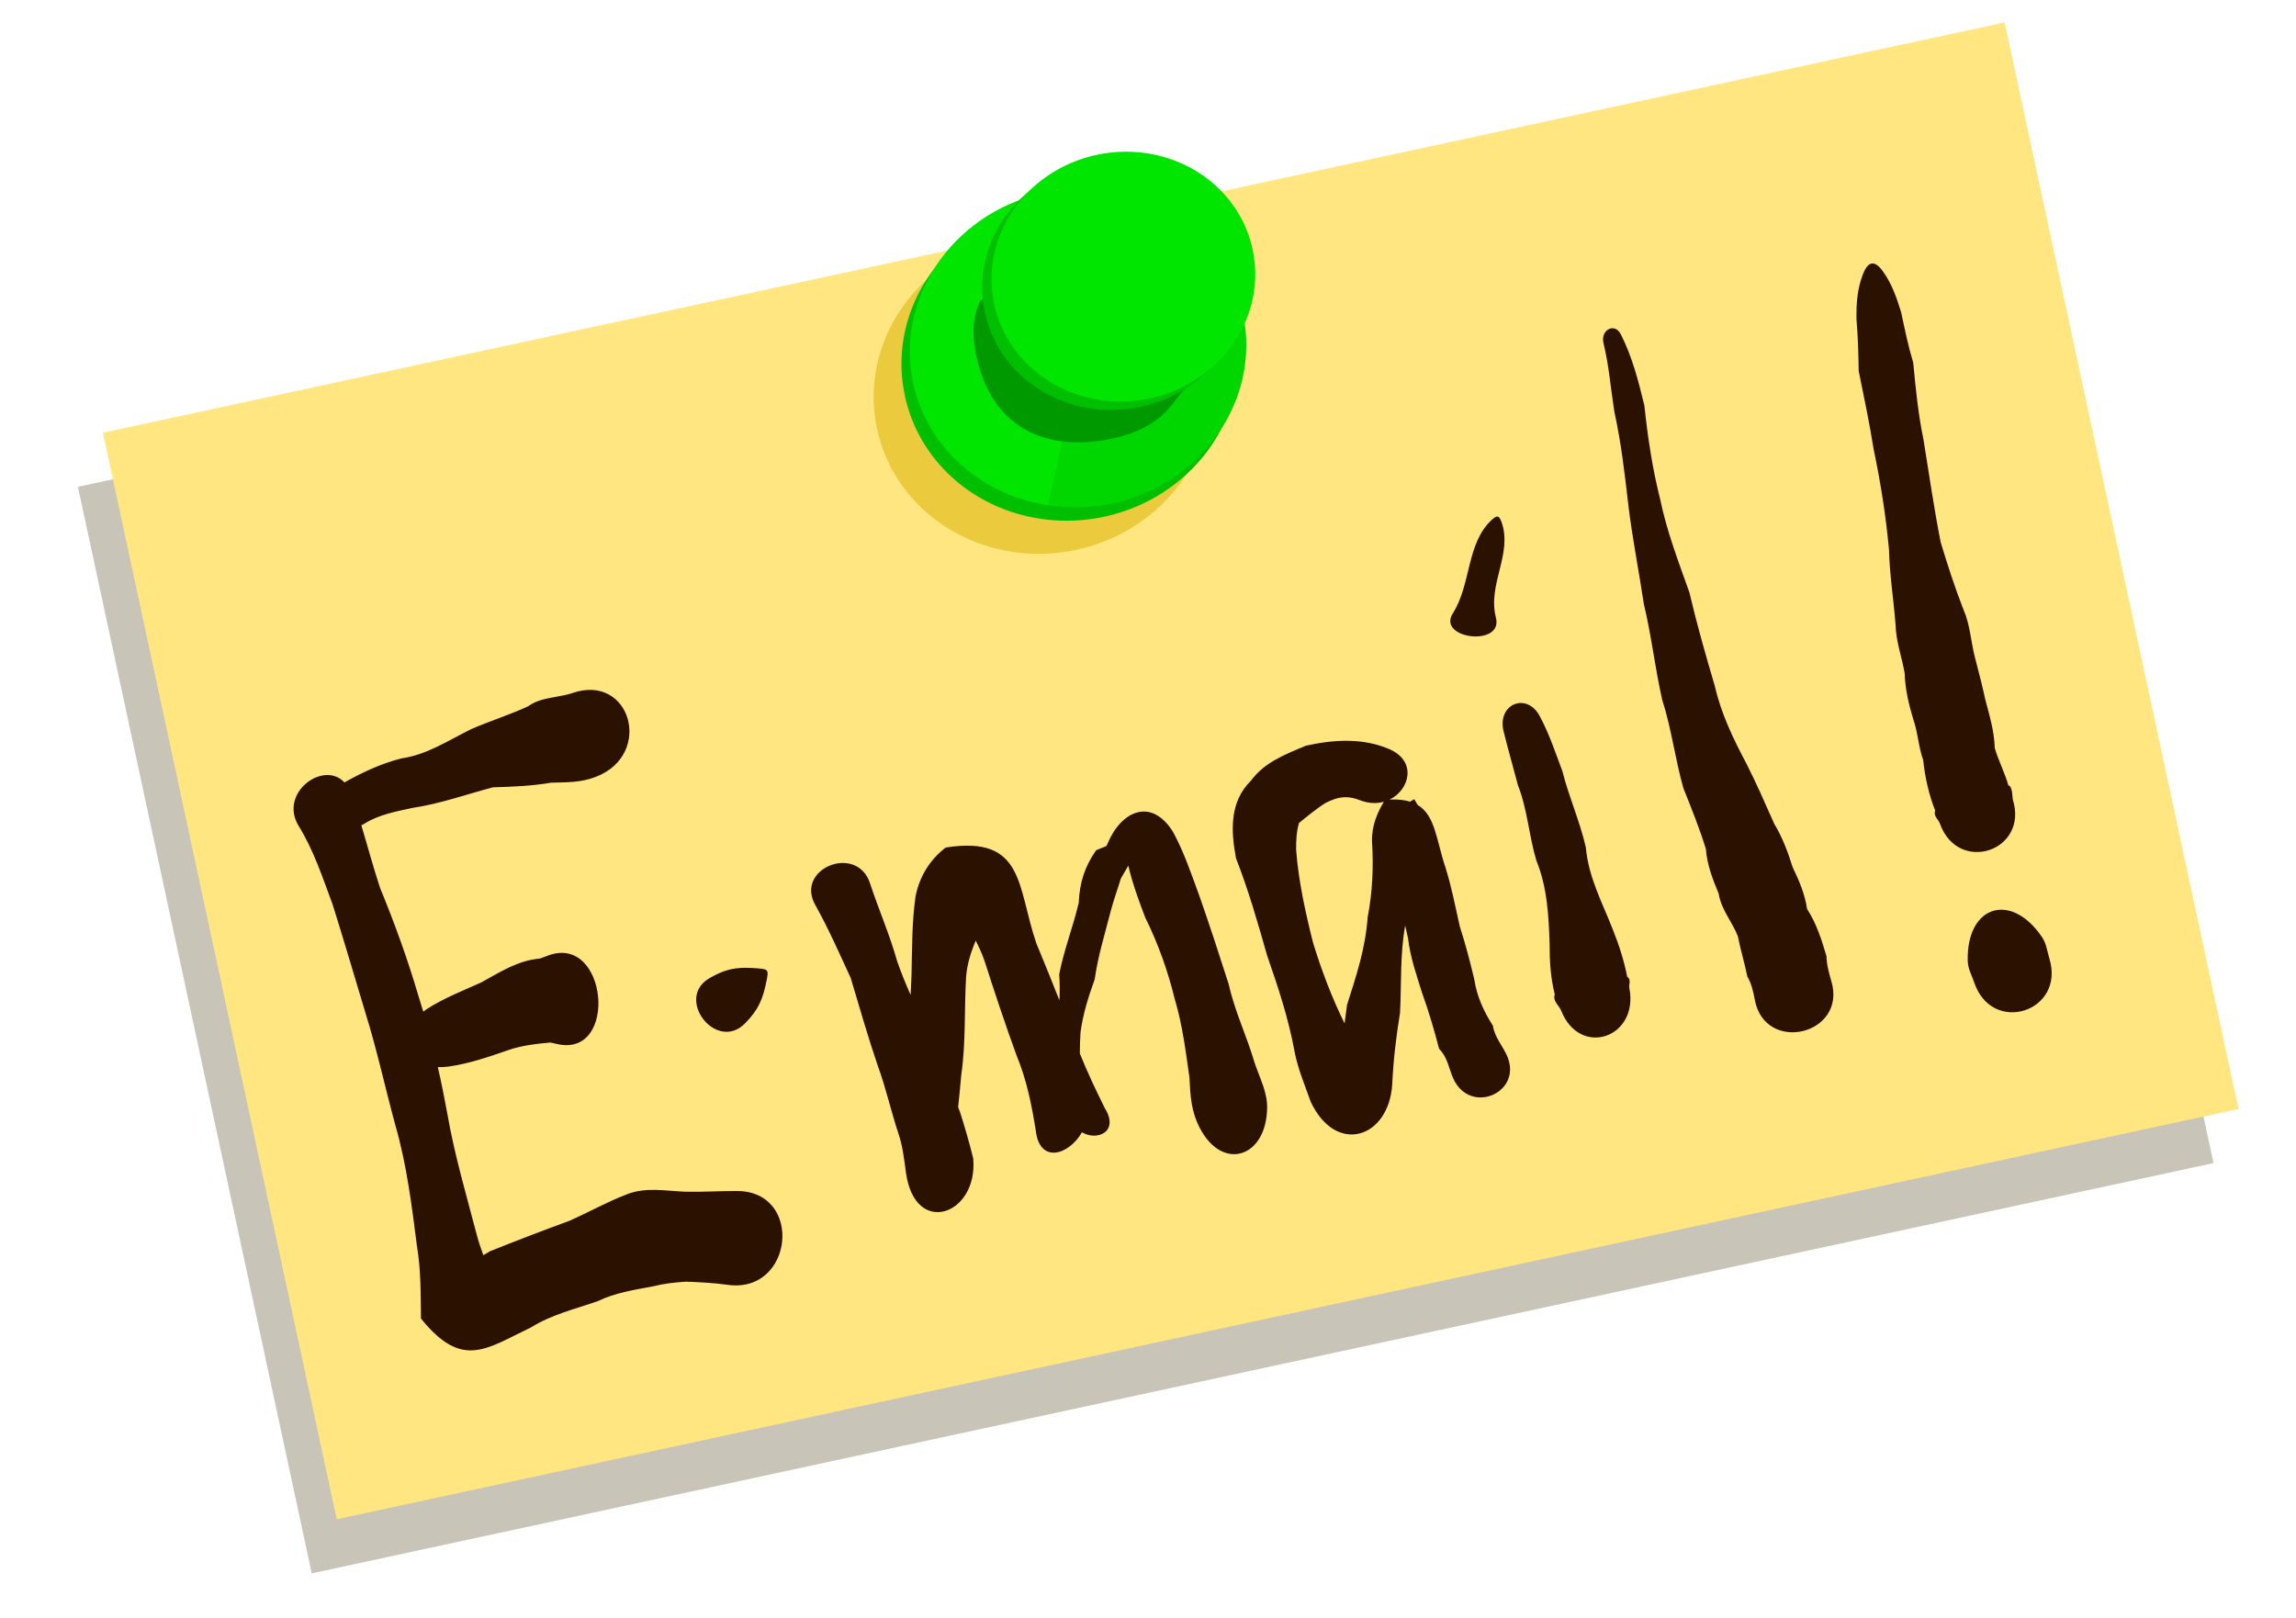 <?xml version="1.0" encoding="UTF-8" standalone="no"?>
<!-- Created with Inkscape (http://www.inkscape.org/) -->
<svg
   xmlns:dc="http://purl.org/dc/elements/1.1/"
   xmlns:cc="http://web.resource.org/cc/"
   xmlns:rdf="http://www.w3.org/1999/02/22-rdf-syntax-ns#"
   xmlns:svg="http://www.w3.org/2000/svg"
   xmlns="http://www.w3.org/2000/svg"
   xmlns:sodipodi="http://sodipodi.sourceforge.net/DTD/sodipodi-0.dtd"
   xmlns:inkscape="http://www.inkscape.org/namespaces/inkscape"
   width="744.094"
   height="524.409"
   id="svg2"
   sodipodi:version="0.32"
   inkscape:version="0.44+devel"
   version="1.0"
   sodipodi:docbase="C:\DOCUME~1\James\デスク~1"
   sodipodi:docname="thumbtack note-email!.svg"
   inkscape:output_extension="org.inkscape.output.svg.inkscape"
   sodipodi:modified="true">
  <sodipodi:namedview
     id="base"
     pagecolor="#ffffff"
     bordercolor="#666666"
     borderopacity="1.0"
     gridtolerance="10000"
     guidetolerance="10"
     objecttolerance="10"
     inkscape:pageopacity="0.0"
     inkscape:pageshadow="2"
     inkscape:zoom="0.71890394"
     inkscape:cx="372.04724"
     inkscape:cy="262.20471"
     inkscape:document-units="px"
     inkscape:current-layer="layer1"
     width="744.094px"
     height="524.409px"
     inkscape:window-width="742"
     inkscape:window-height="602"
     inkscape:window-x="220"
     inkscape:window-y="81" />
  <defs
     id="defs4">
    <filter
       inkscape:collect="always"
       id="filter4153">
      <feGaussianBlur
         inkscape:collect="always"
         id="feGaussianBlur4155"
         stdDeviation="81.085" />
    </filter>
  </defs>
  <g
     inkscape:groupmode="layer"
     id="layer1"
     inkscape:label="Layer 1">
    <rect
       id="rect3152"
       x="-2512.452"
       y="56.332"
       width="5602.924"
       height="3419.289"
       transform="matrix(0.11,-2.3734892e-2,2.2163258e-2,0.103,300.373,92.346)"
       inkscape:transform-center-y="146.51662"
       inkscape:transform-center-x="-31.480785"
       style="opacity:1;fill:#c8c4b7;fill-opacity:1;fill-rule:nonzero;stroke:none;stroke-width:0.1;stroke-linecap:butt;stroke-miterlimit:4;stroke-dasharray:none;stroke-dashoffset:0;stroke-opacity:1;filter:url(#filter4153)" />
    <rect
       id="rect3162"
       x="-2512.452"
       y="56.332"
       width="5602.924"
       height="3419.289"
       transform="matrix(0.11,-2.3734892e-2,2.2163258e-2,0.103,308.468,74.821)"
       inkscape:transform-center-y="146.51661"
       inkscape:transform-center-x="-31.480785"
       style="opacity:1;fill:#ffe680;fill-opacity:1;fill-rule:nonzero;stroke:none;stroke-width:0.1;stroke-linecap:butt;stroke-miterlimit:4;stroke-dasharray:none;stroke-dashoffset:0;stroke-opacity:1" />
    <path
       id="path4171"
       sodipodi:cx="404.38675"
       sodipodi:cy="393.1416"
       transform="matrix(0.436,-7.9648168e-2,7.5102582e-2,0.411,131.935,-1.691)"
       d="M 527.821 393.142 A 123.435 123.435 0 1 1  280.952,393.142 A 123.435 123.435 0 1 1  527.821 393.142 z"
       sodipodi:type="arc"
       style="fill:#ecca3e;fill-opacity:1;fill-rule:nonzero;stroke:none;stroke-width:0.08;stroke-linecap:butt;stroke-miterlimit:4;stroke-dasharray:none;stroke-dashoffset:0;stroke-opacity:1"
       sodipodi:ry="123.43465"
       sodipodi:rx="123.43465" />
    <g
       id="g6179">
      <path
         id="path2164"
         sodipodi:cx="404.38675"
         sodipodi:cy="393.1416"
         transform="matrix(0.436,-7.9648168e-2,7.5102582e-2,0.411,140.951,-12.415)"
         d="M 527.821 393.142 A 123.435 123.435 0 1 1  280.952,393.142 A 123.435 123.435 0 1 1  527.821 393.142 z"
         sodipodi:type="arc"
         style="fill:#00bf00;fill-opacity:1;fill-rule:nonzero;stroke:none;stroke-width:0.08;stroke-linecap:butt;stroke-miterlimit:4;stroke-dasharray:none;stroke-dashoffset:0;stroke-opacity:1"
         sodipodi:ry="123.43465"
         sodipodi:rx="123.43465" />
      <path
         transform="matrix(0.346,0,0,0.346,227.095,-36.051)"
         id="path2179"
         style="fill:#00d600;fill-opacity:1;fill-rule:nonzero;stroke:none;stroke-width:0.1;stroke-linecap:butt;stroke-miterlimit:4;stroke-dasharray:none;stroke-dashoffset:0;stroke-opacity:1"
         d="M 509.344,405.875 L 357.25,433.688 L 325.406,577.562 C 343.078,580.255 361.53,580.296 380.25,576.875 C 464.629,561.454 521.614,485.343 509.344,405.875 z " />
      <path
         transform="matrix(0.346,0,0,0.346,227.095,-36.051)"
         id="path2162"
         style="fill:#00e600;fill-opacity:1;fill-rule:nonzero;stroke:none;stroke-width:0.1;stroke-linecap:butt;stroke-miterlimit:4;stroke-dasharray:none;stroke-dashoffset:0;stroke-opacity:1"
         d="M 358.562,281.156 C 348.096,281.052 337.438,281.947 326.719,283.906 C 240.967,299.578 183.379,377.924 198.156,458.781 C 209.707,521.987 262.13,567.921 325.406,577.562 L 357.25,433.688 L 509.344,405.875 C 509.144,404.582 509.08,403.295 508.844,402 C 495.914,331.25 431.828,281.889 358.562,281.156 z " />
      <path
         transform="matrix(0.346,0,0,0.346,227.095,-36.051)"
         id="path2166"
         style="fill:#009900;fill-opacity:1;fill-rule:nonzero;stroke:none;stroke-width:0.1;stroke-linecap:butt;stroke-miterlimit:4;stroke-dashoffset:0;stroke-opacity:1"
         d="M 294.211,361.944 L 282.794,370.385 L 261.734,386.133 C 253.137,404.408 254.336,423.799 259.718,444.398 C 273.68,497.839 313.426,523.961 369.51,517.59 C 398.218,514.328 424.518,504.673 440.647,484.16 L 469.895,447.483 L 294.211,361.944 z "
         sodipodi:nodetypes="cccssccc" />
      <path
         id="path2160"
         sodipodi:cx="404.38675"
         sodipodi:cy="393.1416"
         transform="matrix(0.341,-6.2255224e-2,5.8701547e-2,0.321,200.079,-8.613)"
         d="M 527.821 393.142 A 123.435 123.435 0 1 1  280.952,393.142 A 123.435 123.435 0 1 1  527.821 393.142 z"
         sodipodi:type="arc"
         style="fill:#00bf00;fill-opacity:1;fill-rule:nonzero;stroke:none;stroke-width:0.103;stroke-linecap:butt;stroke-miterlimit:4;stroke-dasharray:none;stroke-dashoffset:0;stroke-opacity:1"
         sodipodi:ry="123.43465"
         sodipodi:rx="123.43465" />
      <path
         id="path2174"
         sodipodi:cx="404.38675"
         sodipodi:cy="393.1416"
         transform="matrix(0.341,-6.2255224e-2,5.8701547e-2,0.321,203.094,-11.37)"
         d="M 527.821 393.142 A 123.435 123.435 0 1 1  280.952,393.142 A 123.435 123.435 0 1 1  527.821 393.142 z"
         sodipodi:type="arc"
         style="fill:#00e600;fill-opacity:1;fill-rule:nonzero;stroke:none;stroke-width:0.103;stroke-linecap:butt;stroke-miterlimit:4;stroke-dasharray:none;stroke-dashoffset:0;stroke-opacity:1"
         sodipodi:ry="123.43465"
         sodipodi:rx="123.43465" />
    </g>
    <path
       d="M 547.719,161.719 C 545.82,161.671 543.772,163.312 543.562,166.281 C 542.938,175.132 540.857,183.784 539.5,192.531 C 538.369,204.605 536.013,216.471 533.656,228.344 C 531.221,240.933 529.791,253.666 527.719,266.312 C 526.793,278.794 524.269,291.073 523.188,303.531 C 523.202,315.224 520.935,326.752 520.562,338.406 C 521.168,346.665 521.75,354.884 521.656,363.156 C 520.195,369.07 520.619,375.396 521.094,380.938 C 520.132,387.284 522.752,392.813 523.094,398.719 C 522.49,404.305 522.422,409.222 521.844,414.594 C 522.536,417.782 522.247,420.784 521.844,423.969 C 519.156,445.188 551.515,447.602 552,426.219 C 552.074,422.958 552.215,419.626 553.156,416.5 C 553.315,410.108 553.352,403.307 551.594,396.969 C 552.54,391.471 552.048,385.72 551.219,379.969 C 551.279,374.261 551.027,367.976 549.594,362 C 548.688,353.59 547.843,345.167 546.5,336.812 C 544.6,326.162 543.087,315.592 544.031,304.719 C 544.311,292.294 544.721,279.862 545.719,267.469 C 545.332,254.962 544.625,242.457 545.969,229.969 C 546.739,217.763 548.687,205.848 551.188,193.875 C 551.888,184.363 552.474,174.519 550.938,165.094 C 550.565,162.808 549.196,161.756 547.719,161.719 z M 650.438,168.594 C 649.268,168.677 647.92,169.68 646.406,171.562 C 642.614,176.278 640.604,181.409 638.844,187.094 C 637.374,193.606 635.483,199.998 633.562,206.375 C 632.457,216.451 631.41,226.508 629.875,236.531 C 628.505,249.537 626.529,262.424 623.688,275.188 C 620.959,284.514 619.47,294.123 617.25,303.562 C 615.451,309.658 615.81,315.991 614.906,322.25 C 613.192,328.211 612.743,334.433 612.656,340.281 C 612.783,345.778 611.344,350.406 611.5,356.094 C 610.148,362.546 609.496,369.675 609.969,376 C 608.559,377.762 610.102,379.524 610.156,381.281 C 610.804,402.117 639.523,401.845 639.625,381 C 639.627,380.554 641.154,376.123 639.656,375.375 C 639.854,370.422 638.929,365.284 639.062,360.125 C 640.88,353.869 640.951,347.647 641.281,341.375 C 641.794,336.349 642.136,330.434 642.438,324.844 C 642.775,318.497 644.537,312.323 643.875,305.969 C 643.295,296.838 643.287,287.678 643.438,278.531 C 644.992,265.313 647.195,252.218 649.188,239.062 C 650.242,229.137 652.324,219.456 654.469,209.719 C 654.58,203.049 655.301,196.485 655.969,189.844 C 656.03,184.098 655.914,178.391 654.125,172.844 C 653.171,169.887 651.941,168.487 650.438,168.594 z M 112.406,172.125 C 110.925,172.172 109.433,172.397 107.938,172.875 C 100.131,173.87 92.225,173.745 84.375,174.562 C 74.793,175.995 65.314,178.738 55.562,177.062 C 47.514,176.583 39.777,177.569 31.906,179.156 C 26.98,168.505 6.499,175.246 10.094,189.75 C 12.738,200.421 12.765,211.482 13.281,222.406 C 13.197,236.884 12.803,251.369 12.562,265.844 C 12.437,280.771 10.973,295.622 10.312,310.531 C 9.834,326.263 6.891,341.703 4.031,357.125 C 2.696,366.363 -0.263,375.211 -3,384.094 C 6.093,407.639 17.215,402.805 36.25,400.219 C 45.288,397.953 54.508,398.685 63.688,398.469 C 71.087,397.434 78.3,398.628 85.594,399.531 C 89.847,399.798 93.853,400.615 98.156,401.688 C 103.229,403.526 108.2,405.399 113,407.719 C 136.035,418.852 151.851,382.506 127.531,374.562 C 121.306,372.529 114.966,370.975 108.781,368.844 C 101.54,366.243 94.584,362.243 86.688,362.844 C 78.58,363.287 70.727,364.927 62.656,365.781 C 51.816,366.211 40.937,366.819 30.125,367.594 C 29.032,367.834 28.086,368.048 27.219,368.25 C 27.092,365.469 27.058,362.672 27.219,359.875 C 28.091,344.005 28.451,328.109 30.656,312.344 C 31.455,306.287 32.133,300.225 32.656,294.156 C 33.857,294.601 35.178,294.967 36.625,295.219 C 44.458,296.582 52.396,296.391 60.312,296.219 C 65.874,296.074 71.412,297.21 76.656,298.375 C 77.441,298.837 78.215,299.288 79,299.75 C 99.833,312.021 110.348,265.387 86.188,266.312 C 85.027,266.357 83.879,266.424 82.719,266.469 C 74.368,264.542 66.754,266.712 58.438,268.312 C 50.861,269.176 43.214,269.637 35.812,271.562 C 35.122,271.742 34.474,271.965 33.844,272.188 C 33.883,270.22 33.906,268.253 33.906,266.281 C 34.287,251.451 33.751,236.665 32.562,221.875 C 32.488,213.53 32.914,205.17 33.062,196.844 C 33.474,196.785 33.91,196.705 34.344,196.594 C 40.807,194.929 47.403,195.856 53.938,196.469 C 64.449,198.208 75.07,197.792 85.656,198.375 C 92.884,200.469 99.903,202.423 107.438,203.5 C 113.285,205.19 118.247,207.011 124.656,206.594 C 148.225,205.061 149.333,172.766 125.719,173.219 C 121.262,173.304 116.851,171.983 112.406,172.125 z M 484.156,217.125 C 483.675,217.074 483.035,217.276 482.125,217.688 C 469.982,223.182 467.004,238.883 456.844,247.312 C 447.804,254.813 471.378,265.664 472.062,253.938 C 472.835,240.713 485.758,232.652 485.312,219.656 C 485.256,217.993 484.959,217.211 484.156,217.125 z M 199.656,266.469 C 193.636,266.875 188.013,271.26 189.594,279.094 C 191.654,289.308 192.741,299.69 194,310.031 C 193.773,321.753 193.375,333.422 193.594,345.156 C 193.975,354.276 193.096,363.384 193.188,372.5 C 193.279,377.677 192.196,382.803 191.344,387.719 C 187.057,412.438 212.806,411.563 217.594,390.375 C 218.028,384.34 218.221,377.958 218.219,371.75 C 218.175,371.115 218.136,370.479 218.094,369.844 C 219.763,366.044 221.438,362.241 223.031,358.406 C 228.519,347.155 231.712,335.034 236.188,323.406 C 238.06,318.71 240.878,314.74 244.062,311.031 C 244.479,313.565 244.847,316.419 244.906,319.625 C 244.897,332.395 245.029,345.145 245.531,357.906 C 246.359,367.806 245.245,377.62 243.75,387.375 C 241.148,400.267 252.967,400.329 260.406,393.531 C 264.888,398.622 274.201,397.762 271.594,387.375 C 270.433,379.773 269.414,372.137 268.875,364.469 C 269.698,361.857 270.642,359.281 271.656,356.719 C 274.664,350.402 278.658,344.728 283,339.125 C 286.935,330.964 292.132,323.607 296.938,315.938 C 299.319,312.224 301.976,308.839 304.406,305.312 C 305.799,304.03 307.205,302.754 308.625,301.5 C 308.067,308.462 308.339,315.409 308.719,322.406 C 310.377,333.551 310.739,344.684 309.938,355.906 C 309.735,366.08 307.815,376.066 306.125,386.062 C 304.202,393.222 302.791,398.795 303.969,405.719 C 307.174,424.558 324.938,424.383 330.969,406.25 C 332.88,400.504 331.741,394.709 331.656,388.25 C 331.945,377.712 330.412,367.206 331.406,356.656 C 331.428,344.884 331.353,333.112 331.062,321.344 C 330.686,312.342 330.601,303.361 328.938,294.469 C 325.111,279.192 312.523,280.646 303.75,290.875 C 303.47,291.175 303.21,291.479 302.938,291.781 C 302.903,291.784 302.879,291.779 302.844,291.781 C 301.457,291.885 300.074,291.99 298.688,292.094 C 292.63,296.696 288.878,301.898 286.125,309.312 C 281.198,317.486 275.156,324.839 270.625,333.125 C 269.818,336.429 268.789,339.591 267.656,342.688 C 267.14,334.852 266.558,327.02 265.906,319.188 C 265.381,296.392 274.499,278.173 243.969,273.469 C 236.662,276.169 231.093,280.942 227.281,287.75 C 222.867,296.825 219.93,306.368 216.625,315.906 C 215.694,318.345 214.779,320.797 213.906,323.25 C 213.404,318.615 213.037,313.979 212.938,309.312 C 213.329,298.649 212.229,288.237 212.156,277.625 C 212.101,269.633 205.677,266.062 199.656,266.469 z M 387.625,278.5 C 378.896,279.234 370.516,279.713 363.438,284.812 C 353.046,290.07 350.216,300.685 348.844,311.406 C 349.657,324.462 349.258,337.495 348.812,350.562 C 349.105,363.476 349.261,376.188 347.562,389 C 346.763,395.753 347.384,402.522 347.594,409.281 C 350.561,431.775 371.867,431.77 379.469,412.281 C 382.655,403.692 386.484,395.339 390.656,387.188 C 394.697,376.511 397.408,365.992 402.781,355.844 C 402.637,357.506 402.497,359.155 402.344,360.812 C 400.912,367.985 401.11,375.265 401.062,382.531 C 401.329,390.007 401.135,397.444 400.719,404.906 C 402.838,408.955 401.951,413.263 402.406,417.344 C 404.164,433.092 426.64,430.819 424.688,415.094 C 424.178,410.989 422.386,406.997 423.094,402.781 C 421.385,396.34 420.665,390.081 421.75,383.406 C 422.261,376.528 422.658,369.652 422.625,362.75 C 423.298,354.989 424.276,347.231 424.312,339.438 C 424.15,328.477 426.742,319.273 421.5,313.281 C 421.326,312.431 421.141,311.599 420.906,310.75 C 420.271,310.882 419.668,311.002 419.094,311.156 C 417.284,309.896 414.939,308.833 411.875,308 C 420.45,306.75 426.327,297.169 417.781,289.625 C 409.45,282.271 398.454,279.49 387.625,278.5 z M 469.188,287.781 C 465.561,287.762 461.914,290.748 461.531,296.375 C 461.045,303.523 460.825,310.688 460.438,317.844 C 461.096,327.829 458.531,337.516 458.344,347.438 C 459.201,358.536 456.404,369.001 453.406,379.531 C 451.329,385.939 449.8,392.087 449.375,398.562 C 447.741,400.878 449.662,403.055 449.812,405.312 C 451.111,424.753 475.031,424.374 477.375,405.031 C 477.555,403.55 479.174,402.17 477.906,400.594 C 478.623,394.9 478.67,388.211 478.219,381.969 C 477.549,370.774 475.401,359.683 477.969,348.5 C 478.861,338.331 477.683,328.085 478.344,317.875 C 477.964,310.251 477.913,302.556 476.5,295.031 C 475.581,290.14 472.387,287.798 469.188,287.781 z M 148.688,292.688 C 146.798,292.723 144.775,293.003 142.438,293.5 C 127.173,296.744 136.112,321.43 149.969,314.25 C 156.607,310.811 159.419,307.462 163.031,300.938 C 164.958,297.458 164.896,297.142 161.219,295.625 C 156.369,293.625 152.845,292.609 148.688,292.688 z M 391.625,301.375 C 394.966,301.312 397.778,302.171 400.906,304.719 C 403.685,306.982 406.68,308.018 409.5,308.125 C 406.037,311.21 402.295,315.284 400.562,321.094 C 398.13,330.731 394.811,339.705 390.031,348.469 C 385.543,359.608 379.102,368.379 372.219,378.062 C 371.183,380.217 370.178,382.371 369.156,384.531 C 367.51,373.595 366.964,362.489 367.094,351.438 C 367.866,339.332 368.994,327.2 371.812,315.375 C 372.885,311.98 373.999,308.903 376,305.938 C 379.265,304.665 384.063,302.731 388.062,301.719 C 389.321,301.514 390.511,301.396 391.625,301.375 z M 619.188,419.469 C 613.226,419.469 607.264,424.533 604.25,434.656 C 603.35,437.68 604.016,440.43 604.062,443.438 C 604.394,464.858 634.012,464.858 634.344,443.438 C 634.39,440.43 635.025,437.68 634.125,434.656 C 631.111,424.533 625.149,419.469 619.188,419.469 z "
       id="path6189"
       transform="matrix(0.804,-0.258,0.258,0.804,39.744,117.791)"
       style="opacity:1;fill:#2b1100;fill-opacity:1;fill-rule:nonzero;stroke:none;stroke-width:0.1;stroke-linecap:butt;stroke-miterlimit:4;stroke-dasharray:none;stroke-dashoffset:0;stroke-opacity:1"
       sodipodi:nodetypes="cscccccccccsscccccccccsccscccccccccsscccccccccsccccccscccccccccssccccccccsccssccsccccscccssccssssccscccsccccccccccccccccccccsscccccssccccccccccscccccccccccccssccccccccsccsccccssccccsccssssccscccccccccccssssc" />
  </g>
</svg>
